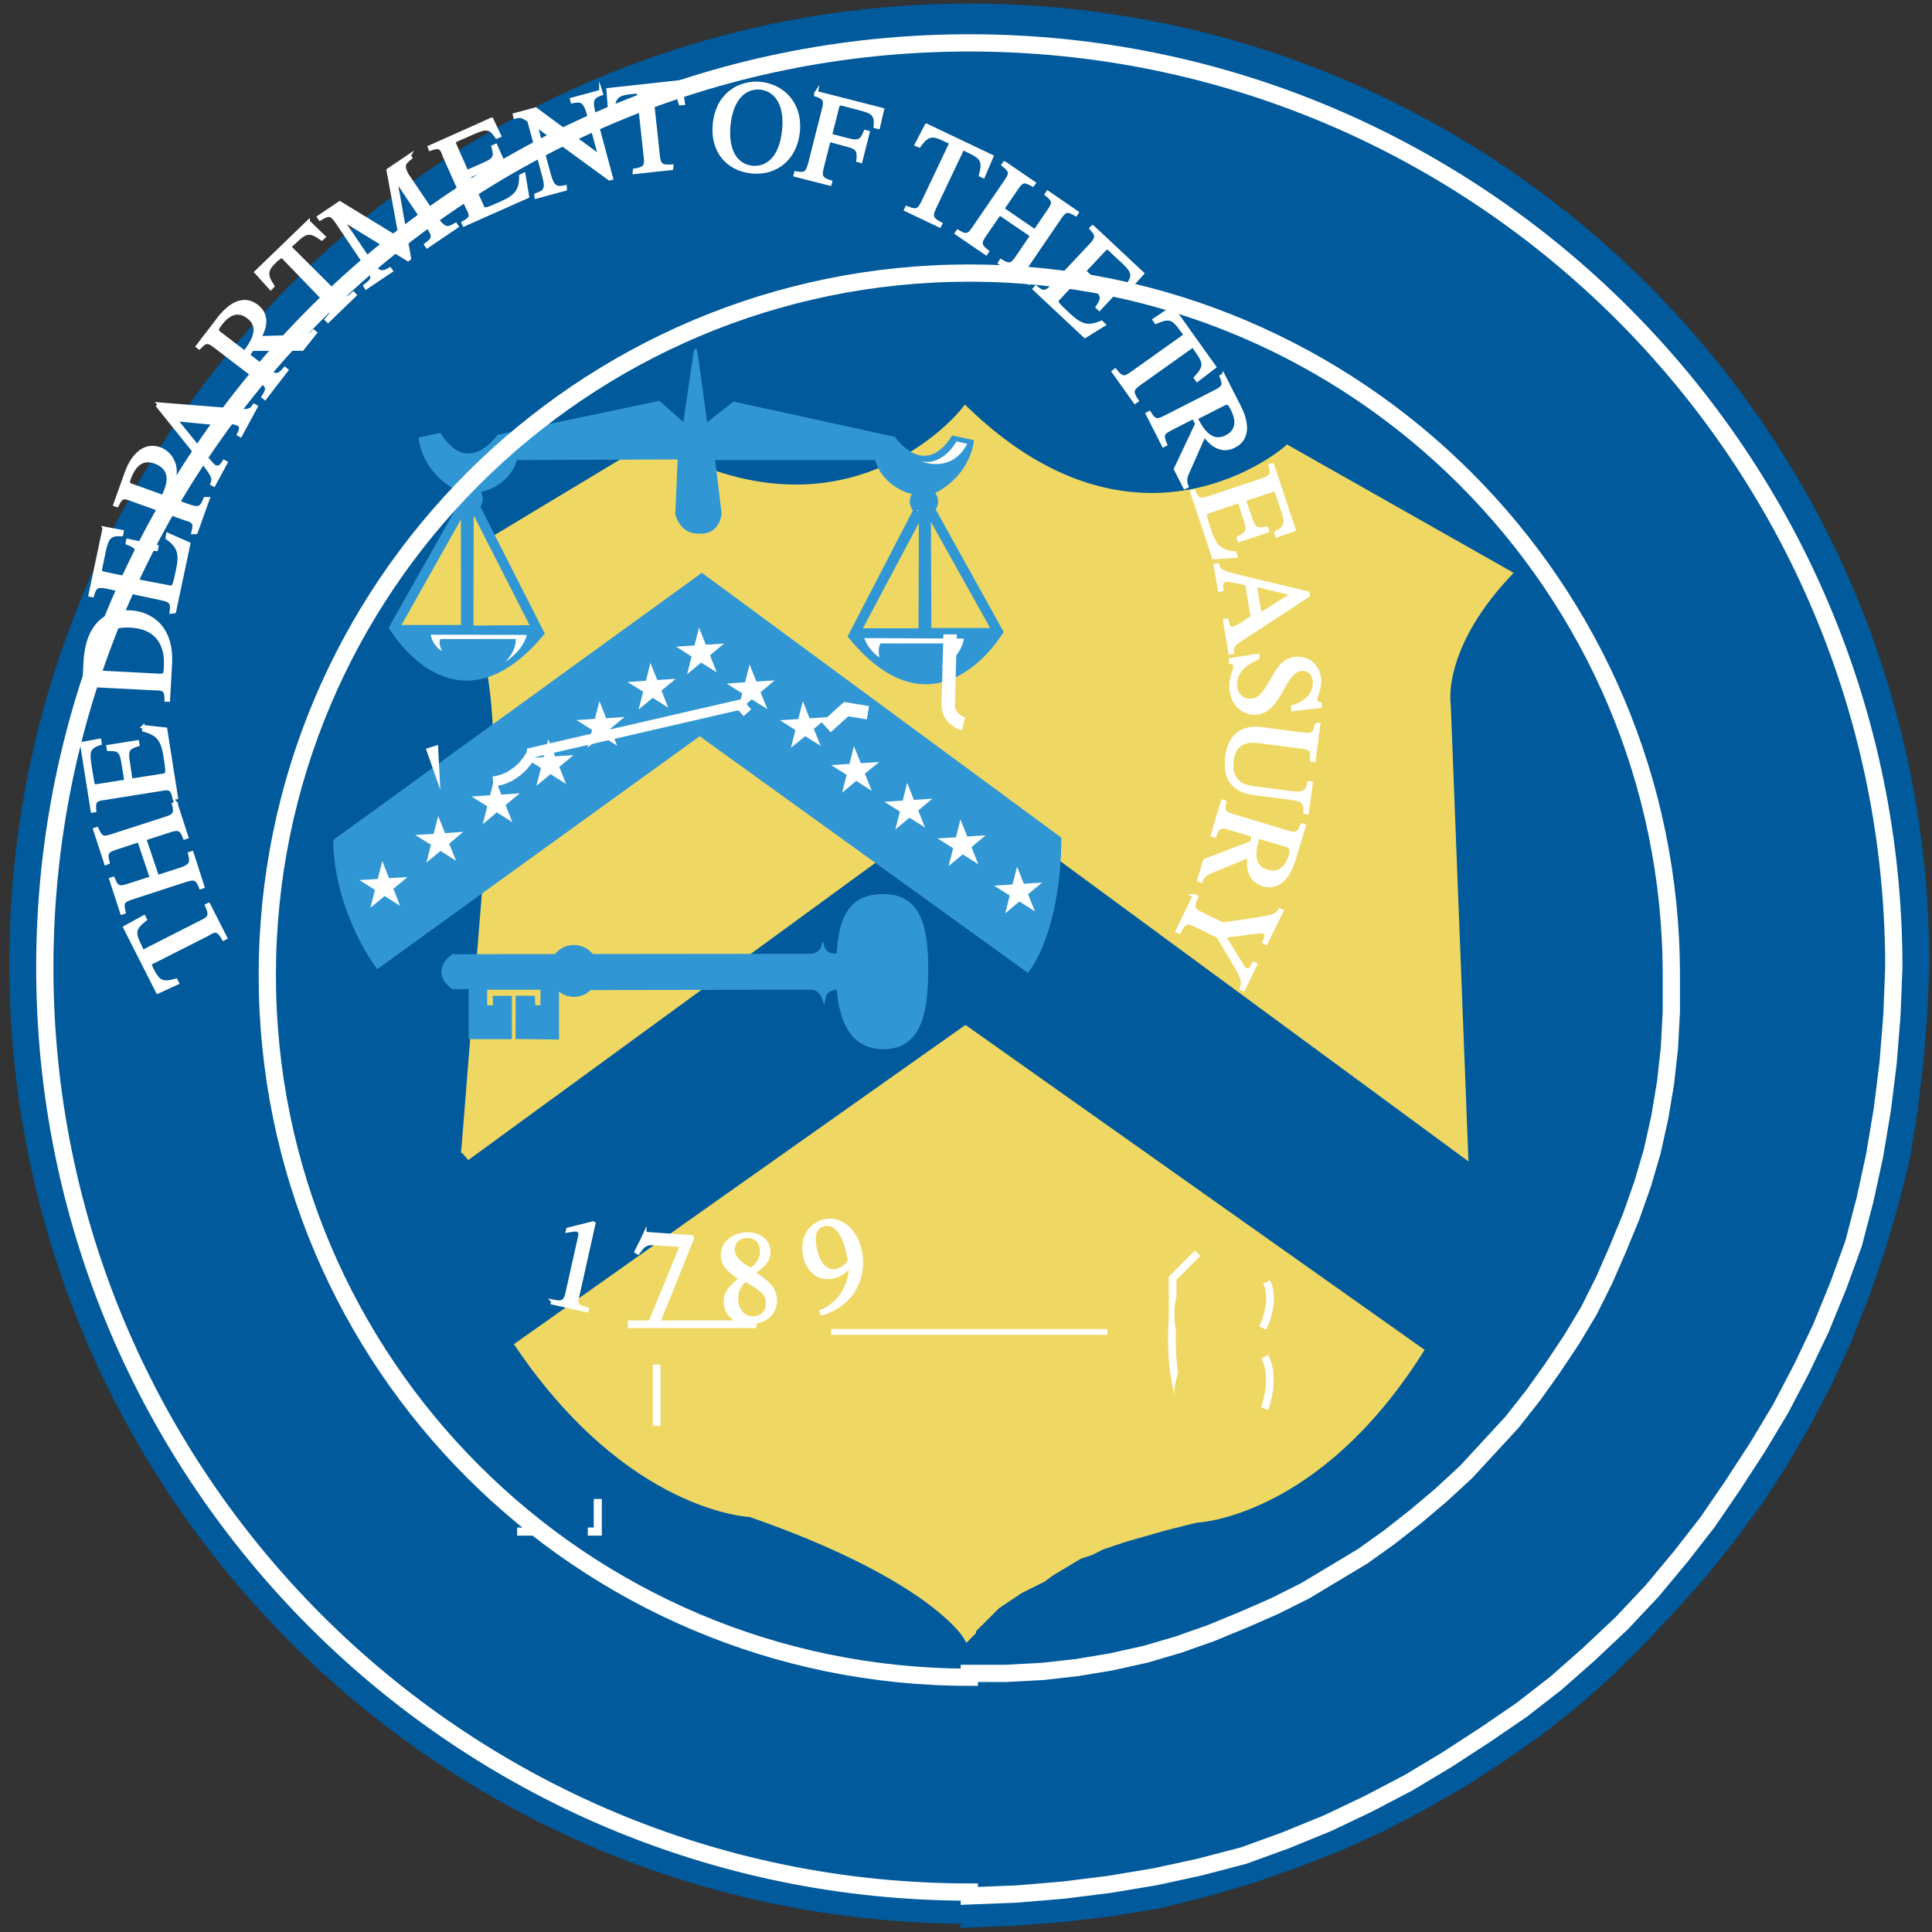 <?xml version="1.0" encoding="UTF-8" standalone="no"?>
<svg xmlns:rdf="http://www.w3.org/1999/02/22-rdf-syntax-ns#" xmlns="http://www.w3.org/2000/svg" height="500.04" width="500" version="1.1" preserveAspectRatio="none" xmlns:cc="http://creativecommons.org/ns#" xmlns:dc="http://purl.org/dc/elements/1.1/" viewBox="0 0 0.694 0.694">
 <rect x="0" y="0" width="0.694" height="0.694" fill="#333333" stroke="none"/>
 <g transform="matrix(.689 0 0 .689 .003 .003)">
  <g stroke-miterlimit="10.433">
   <path d="m0.5 0.998 0.026-0.001 0.025-0.002 0.025-0.003 0.024-0.004 0.024-0.006 0.024-0.007 0.023-0.008 0.023-0.009 0.022-0.01 0.021-0.011 0.021-0.012 0.02-0.013 0.02-0.014 0.019-0.015 0.018-0.016 0.017-0.017 0.016-0.017 0.016-0.018 0.015-0.019 0.014-0.019 0.013-0.02 0.012-0.021 0.011-0.021 0.01-0.022 0.009-0.023 0.008-0.023 0.007-0.024 0.006-0.024 0.004-0.025 0.003-0.025 0.002-0.025 0.001-0.026c0-0.275-0.223-0.498-0.498-0.498s-0.498 0.223-0.498 0.498c0 0.275 0.223 0.498 0.498 0.498z" stroke="#005a9c" stroke-width=".005" fill="#005a9c"/>
   <path d="m0.239 0.597 0.017-0.212c-0.002-0.083-0.029-0.091-0.029-0.091l0.108-0.065c0.103 0.059 0.164-0.018 0.164-0.018 0.091 0.087 0.168 0.02 0.168 0.02l0.113 0.064c-0.036 0.039-0.031 0.068-0.031 0.068l0.009 0.232-0.257-0.189-0.263 0.192z" stroke="#efd763" stroke-width=".006" fill="#efd763"/>
   <path d="m0.502 0.846 0-0 0-0 0-0.001 0.001-0.001 0.001-0.001 0.001-0.001 0.001-0.001 0.001-0.001 0.002-0.002 0.002-0.002 0.002-0.002 0.002-0.002 0.003-0.002 0.003-0.002 0.003-0.002 0.003-0.002 0.004-0.002 0.004-0.002 0.004-0.002 0.004-0.003 0.005-0.003 0.005-0.003 0.005-0.003 0.006-0.002 0.006-0.003 0.006-0.002 0.006-0.002 0.007-0.002 0.007-0.002 0.007-0.002 0.008-0.002 0.008-0.002s0.062-0.002 0.116-0.087l-0.236-0.167-0.232 0.164c0.058 0.085 0.12 0.087 0.12 0.087 0.095 0.033 0.113 0.064 0.113 0.064z" stroke="#efd763" stroke-width=".005" fill="#efd763"/>
   <path d="m358.17 178.62-5.644 38.713-13.348-11.82-83.666 17.598s-15.671 22.577-30.678-0.863l-10.027 2.125s1.13 16.866 19.988 26.627l0.535 0.014c-1.193 1.205-1.93 2.868-1.93 4.699 0 1.583 0.532 3.021 1.422 4.15l-35.553 62.916s33.466 58.301 79.416 3.055l-33.566-66.09 0.035-0.047 0.199-0.266 0.133-0.266 0.199-0.266 0.133-0.266 0.133-0.332 0.133-0.266 0.065-0.332 0.135-0.332 0.064-0.266 0.066-0.332v-0.332l0.066-0.332v-0.398c0-1.722-0.656-3.291-1.719-4.475l1.188 0.027s14.676-2.192 18.527-16.602l85.193-0.332h0.133l-1.262 29.35c2.988 10.292 11.355 9.297 11.355 9.297 10.093 0.996 11.156-9.43 11.156-9.43l-3.519-28.885h84.994c3.719 14.409 18.594 17.73 18.594 17.73l1.623-0.019c-1.205 1.207-1.955 2.883-1.955 4.732 0 1.783 0.677 3.394 1.772 4.592l0.488-0.939 9.029-0.332 0.41 0.738 0.055-0.074 0.199-0.266 0.133-0.266 0.199-0.266 0.133-0.266 0.133-0.332 0.133-0.266 0.066-0.332 0.133-0.332 0.066-0.332 0.066-0.332v-0.332l0.066-0.332v-0.332c0-1.906-0.8-3.626-2.08-4.84l0.486-0.006c18.925-9.628 20.188-26.496 20.188-26.496l-9.961-2.189c-15.272 23.374-30.678 0.598-30.678 0.598l-83.537-18.262-14.607 11.422-5.18-37.717-0.332-0.996zm114.39 83.078c-0-0-0.002 0-0.002 0l-34.041 65.662c45.486 55.712 79.416-2.324 79.416-2.324l-35.447-63.871-0.145 0.191-0.199 0.266-0.199 0.199-0.266 0.199-0.199 0.266-0.266 0.199-0.266 0.133-0.266 0.199-0.266 0.133-0.266 0.199-0.332 0.133-0.266 0.066-0.332 0.133-0.266 0.066-0.332 0.066-0.332 0.066-0.332 0.066h-0.332l-0.33 0.066c-1.867 0-3.548-0.815-4.736-2.115zm-111.01 33.592-191.3 138.65 0.066 2.123 0.066 2.191 0.133 2.191 0.199 2.191 0.266 2.191 0.266 2.258 0.797 4.447 0.93 4.383 1.062 4.449 1.328 4.383 1.395 4.316 1.594 4.25 1.727 4.117 1.793 4.117 1.992 3.916 1.992 3.785 2.125 3.652 2.258 3.519 2.258 3.32 167.93-121.32 170.98 123.25c12.284-17.132 16.732-45.884 16.732-68.926l-186.58-137.46zm94.426 167.27c-17.796 0.066-22.512 12.882-23.309 31.143l-0.199-0.199s-6.44 1.062-7.834-4.184c0 0-1.328 4.582-7.305 4.383l-113 0.121c-2.228-2.871-5.631-4.703-9.447-4.703-3.863 0-7.288 1.841-9.523 4.725l-53.691 0.057c-11.421 9.23 0.066 16.533 0.066 16.533h9.098v26.098h20.85v-20.918h-8.301l0.133 4.914h-4.715v-9.76h29.484l-0.066 9.76h-4.316l-0.199-4.914-8.367-0.066-0.066 20.918 20.982 0.266v-25.766h0.203c2.189 2.173 5.15 3.522 8.43 3.522h0.598l0.598-0.066 0.664-0.066 0.598-0.133 0.598-0.133 0.531-0.199 0.598-0.199 0.531-0.199 0.531-0.266 0.531-0.266 0.531-0.332 0.465-0.332 0.465-0.332 0.465-0.398 0.465-0.398 0.227-0.227 115.64-0.174c4.515 0.199 6.242 5.379 6.242 5.379 1.195-6.109 7.504-5.379 7.504-5.379v0.002l0.133 1.592 0.199 1.594 0.199 1.594 0.199 1.527 0.266 1.527 0.266 1.461 0.332 1.461 0.398 1.395 0.398 1.395 0.398 1.328 0.465 1.33 0.531 1.26 0.531 1.193 0.598 1.131 0.598 1.129 0.664 1.062 0.73 1.065 0.73 0.93 0.797 0.928 0.863 0.863 0.93 0.799 0.93 0.729 0.994 0.664 1.065 0.598 1.062 0.531 1.129 0.531 1.262 0.398 1.26 0.332 1.262 0.266 1.395 0.199 1.395 0.133 1.527 0.066c19.522 0.066 22.576-19.189 22.576-41.102s-3.784-38.182-22.775-38.115v-0.002z" transform="scale(.001)" stroke="#3197d4" stroke-width="1.67" fill="#3197d4"/>
  </g>
  <g stroke="#fff" stroke-miterlimit="10.433" fill="none">
   <path d="m381.03 279.88h0.7v0.42m3.39-0.42h0.58v1.89" transform="matrix(.009 0 0 -.009 -3.164 3.313)" stroke-width=".469"/>
   <line y2=".69" x2=".573" y1=".69" x1=".429" stroke-width=".003"/>
   <path d="m0.62 0.649-0.001 0.001-0.001 0.001-0.001 0.001-0.001 0.001-0.001 0.001-0.001 0.001-0.001 0.001-0.001 0.001-0.001 0.001-0.001 0.001-0.001 0.001-0.001 0.001-0.001 0.001-0 0.001-0 0.001-0 0.001-0 0.001-0 0.001-0 0.001-0 0.001-0 0.001-0 0.001-0 0.001-0 0.001-0 0.001-0 0.001-0 0.001-0 0.001-0 0.001-0 0.001-0 0.002-0 0.001c-0.001 0.016 0 0.029 0.003 0.041 0.004 0.014 0.014 0.021 0.014 0.021m0.032-0.08c0.005 0.01-0.002 0.024-0.002 0.024m0.001 0.015c0.006 0.011 0 0.027 0 0.027m-0.317-0.023v0.032m-0.015-0.053h0.067" stroke-width=".004"/>
   <polyline transform="matrix(.009 0 0 -.009 -3.164 3.313)" points="379.64 323.32 379.71 323.33 379.79 323.35 379.86 323.36 379.93 323.38 380 323.4 380.07 323.41 380.2 323.46 380.33 323.5 380.45 323.56 380.57 323.61 380.68 323.68 380.78 323.74 380.88 323.81 380.98 323.88 381.07 323.95 381.15 324.02 381.23 324.09 381.31 324.17 381.38 324.24 381.44 324.32 381.5 324.39 381.56 324.46 381.61 324.53 381.66 324.59 381.7 324.66 381.74 324.72 381.77 324.77 381.8 324.82 381.83 324.87 381.85 324.91 381.86 324.94 381.88 324.97 381.88 324.98 381.89 324.99 381.89 324.99 381.89 325 381.89 325 381.89 325 393.95 327.78 394.37 327.31" stroke-width=".586"/>
   <polygon transform="matrix(.009 0 0 -.009 -3.164 3.313)" points="375.97 325.11 376.34 324.06 376.28 325.21" stroke-width=".352"/>
   <polyline transform="matrix(.009 0 0 -.009 -3.164 3.313)" points="398.93 326.47 400.09 327.52 401.35 327.31" stroke-width=".782"/>
   <path d="m0.491 0.326-0.001 0.037c-0 0.008 0.008 0.01 0.008 0.01" stroke-width=".007"/>
  </g>
  <path d="m0.642 0.697 0 0 0.001 0 0 0 0 0 0 0 0 0 0 0 0 0.001 0 0 0 0.001 0 0.001 0 0.001 0 0.001 0 0.001 0 0.001 0 0.001 0 0.001 0 0.001 0 0.001 0 0.001 0 0.001 0 0.001 0 0.001 0 0.001 0 0.001 0 0.001 0 0.001 0 0.001 0 0.001 0 0.001 0 0.001v0.001c0.001 0.013-0.006 0.025-0.016 0.026-0.01 0.001-0.018-0.009-0.019-0.022-0.001-0.009 0.003-0.018 0.008-0.022l0.001-0.001c-0.005-0.004-0.009-0.011-0.009-0.02-0.001-0.013 0.007-0.025 0.016-0.026 0.01-0.001 0.018 0.009 0.019 0.023 0 0.009-0.003 0.018-0.008 0.022l-0.001 0.001z" fill="#efd763"/>
  <g stroke-miterlimit="10.433">
   <path d="m240.97 257.44-0.133 66.004 33.6-0.266-33.467-65.738zm-3.387 2.723-35.459 62.949h35.525l-0.066-62.949zm241.71 1.129 0.266 63.414h35.127l-35.393-63.414zm-2.922 0.332-33.6 63.215h33.4l0.199-63.215z" transform="scale(.001)" stroke="#3197d4" stroke-width="3.32" fill="#efd763"/>
   <path d="m0.501 0.984 0.025-0.001 0.024-0.002 0.024-0.003 0.024-0.004 0.023-0.005 0.023-0.006 0.022-0.008 0.022-0.009 0.021-0.01 0.021-0.011 0.02-0.012 0.02-0.013 0.019-0.013 0.018-0.014 0.017-0.015 0.017-0.016 0.016-0.017 0.015-0.018 0.014-0.018 0.013-0.019 0.013-0.02 0.012-0.02 0.011-0.021 0.01-0.021 0.009-0.022 0.008-0.022 0.006-0.023 0.005-0.023 0.004-0.024 0.003-0.024 0.002-0.025 0.001-0.025c0-0.266-0.216-0.482-0.482-0.482-0.266 0-0.482 0.216-0.482 0.482 0 0.266 0.216 0.482 0.482 0.482zm0-0.116 0.019-0 0.019-0.001 0.018-0.002 0.018-0.003 0.018-0.004 0.017-0.005 0.017-0.006 0.017-0.007 0.016-0.007 0.016-0.008 0.015-0.009 0.015-0.009 0.014-0.01 0.014-0.011 0.013-0.011 0.013-0.012 0.012-0.013 0.012-0.013 0.011-0.014 0.01-0.014 0.01-0.015 0.009-0.015 0.008-0.016 0.007-0.016 0.007-0.017 0.006-0.017 0.005-0.017 0.004-0.018 0.003-0.018 0.002-0.018 0.001-0.019 0-0.019c0-0.202-0.164-0.366-0.366-0.366-0.202 0-0.366 0.164-0.366 0.366s0.164 0.366 0.366 0.366z" stroke="#fff" stroke-width=".009" fill="none"/>
   <path d="m350.27 38.248-37.65 4.117 0.863 11.422 1.594-0.199c0.664-7.437 2.323-8.899 9.693-9.695l3.586-0.398 3.652 33.4c0.531 4.913 0.465 6.508-5.578 7.438l-0.133 1.262 19.523-2.125 0.133-1.262c-5.644 0.398-6.574-0.797-7.106-5.312l-3.65-34.131 3.584-0.398c7.304-0.797 9.364 0.2 11.555 7.371l1.594-0.133-1.66-11.355zm38.908 0.797-0.996 0.066-0.996 0.066-1.062 0.199-0.996 0.199-0.994 0.199-0.996 0.332-0.996 0.332-0.93 0.332-0.996 0.465-0.93 0.465-0.863 0.531-0.863 0.598-0.863 0.598-0.863 0.664-0.797 0.73-0.73 0.73-0.729 0.863-0.73 0.863-0.664 0.863-0.598 0.996-0.598 0.996-0.531 1.062-0.465 1.129-0.465 1.195-0.398 1.195-0.332 1.262-0.266 1.326-0.266 1.328-0.199 1.461h-0.002c-1.461 14.276 6.839 23.907 19.521 25.168 12.152 1.262 22.775-6.509 24.236-20.785 1.527-15.339-8.565-24.17-19.521-25.299l-0.996-0.133h-1.062-1.062zm1.631 2.451c0.434 0.002 0.866 0.027 1.293 0.072l0.598 0.066 0.664 0.133 0.598 0.133 0.664 0.199 0.598 0.199 0.598 0.266 0.664 0.266 0.598 0.332 0.531 0.332 0.598 0.398 0.531 0.465 0.598 0.465 0.465 0.531 0.531 0.531 0.465 0.598 0.465 0.664 0.465 0.664 0.398 0.73 0.332 0.797 0.398 0.797 0.332 0.863 0.266 0.928 0.266 0.93 0.199 0.996 0.199 1.062 0.133 1.129 0.066 1.129 0.066 1.195 0.066 1.262-0.066 1.262-0.066 1.395-0.133 1.395c-1.461 14.675-8.899 19.92-16.336 19.189-7.437-0.73-13.611-7.37-12.15-22.111 1.494-14.318 8.591-19.297 15.107-19.262zm-81.975 1.799-15.207 4.117 0.332 1.262c4.515-0.863 6.441-0.863 8.5 6.574l5.844 21.713h-0.133l-33.268-24.502-11.09 2.988 0.332 1.262c2.59-0.73 3.719-0.666 7.238 1.857l7.703 28.621c1.925 7.039 0.797 8.365-4.051 10.025l0.133 1.195 15.205-4.117-0.066-1.26c-4.781 1.129-6.574 0.066-8.367-6.641l-6.838-25.301h0.133l38.115 27.824 1.129-0.266-9.164-34.131-0.133-0.332-0.066-0.332-0.066-0.332-0.066-0.332-0.133-0.332v-0.332l-0.066-0.266-0.066-0.266-0.066-0.332-0.066-0.266v-0.266l-0.066-0.199v-0.266-0.266-0.199l-0.066-0.199v-0.266-0.199-0.199l0.066-0.199v-0.199-0.133l0.066-0.398 0.066-0.266 0.133-0.332 0.066-0.266 0.133-0.266 0.133-0.266 0.199-0.199 0.199-0.266 0.199-0.199 0.199-0.133 0.199-0.199 0.266-0.199 0.266-0.133 0.266-0.133 0.266-0.133 0.332-0.199 0.332-0.133 0.332-0.133 0.332-0.133 0.332-0.133 0.398-0.133-0.398-1.262zm112.35 0.598-0.266 1.262c3.984 1.328 5.445 2.125 4.117 7.238l-7.172 28.221c-1.4 5.311-2.46 6.108-7.37 5.113l-0.332 1.26 18.193 4.648 0.332-1.195c-4.582-1.395-5.644-2.522-4.383-7.436l3.586-14.211 9.43 2.523 0.465 0.133 0.398 0.133 0.465 0.133 0.332 0.133 0.398 0.066 0.332 0.133 0.332 0.133 0.332 0.133 0.266 0.199 0.266 0.133 0.266 0.133 0.266 0.199 0.199 0.133 0.199 0.199 0.199 0.199 0.199 0.199 0.133 0.199 0.133 0.266 0.133 0.199 0.133 0.266 0.066 0.332 0.066 0.266 0.066 0.332 0.066 0.332v0.332l0.066 0.398v0.398 0.398l-0.066 0.465v0.465l-0.066 0.465v0.266l-0.066 0.266 1.527 0.398 3.85-15.141-1.527-0.398c-1.859 4.781-3.385 5.711-8.697 4.383l-9.43-2.457 3.652-14.408c0.531-1.992 1.063-2.125 2.656-1.727l8.896 2.324c7.238 1.793 8.633 3.318 8.102 9.361l1.66 0.398 2.191-9.361-34.596-8.832zm-169.19 13.877-32.54 14.542l0.465 1.129c4.051-1.394 5.711-1.726 7.305 3.453l12.152 27.225c2.656 4.449 1.461 5.644-2.324 7.637l0.531 1.129 33.135-14.742-1.926-11.619-1.662 0.797c0.066 7.37-2.19 10.557-9.893 14.01-9.097 4.05-9.164 3.984-10.293 1.527l-6.773-15.271 9.496-4.051c5.113-2.258 6.441-1.795 9.363 2.787l1.395-0.664-6.309-14.209-1.461 0.664c1.328 4.648 1.327 6.373-4.117 8.83l-9.494 4.184-6.043-13.611c-0.93-2.058-0.199-2.391 1.062-2.988l8.33-3.656c6.84-3.054 8.897-2.789 12.217 2.258l1.527-0.664-4.117-8.699zm226.63 3.121-5.311 10.16 1.527 0.664c4.449-5.976 6.639-6.375 13.279-3.188l3.32 1.594-14.408 30.346c-2.191 4.449-2.989 5.777-8.699 3.387l-0.531 1.129 17.729 8.434 0.598-1.129c-5.046-2.59-5.178-4.117-3.252-8.234l14.74-31.01 3.254 1.594c6.706 3.121 7.903 5.045 5.977 12.35l1.461 0.664 4.514-10.49-34.197-16.27zm-269.59 15.936-11.088 7.504 6.707 36.455-31.873-19.455-11.023 7.436 0.73 1.065c4.25-2.59 5.711-2.924 8.699 1.459l15.205 22.578c4.715 7.038 3.652 7.502-0.531 10.756l0.664 1.064 13.148-8.832-0.73-0.996c-4.183 2.524-6.176 2.125-10.094-3.652l-15.006-22.178 0.133-0.066 34.396 21.049 0.797-0.598-7.238-41.168 0.066-0.133 16.865 25.033c3.121 4.582 2.99 5.91-1.26 9.031l0.729 1.062 15.605-10.559-0.73-1.062c-3.719 2.257-5.312 2.59-8.766-1.395l-16.732-24.701-0.066-0.266-0.133-0.199-0.066-0.199-0.133-0.199-0.066-0.199-0.066-0.199-0.133-0.199-0.066-0.199-0.133-0.332-0.133-0.332-0.066-0.332-0.066-0.332-0.066-0.266-0.066-0.332v-0.266-0.266-0.266-0.199l0.066-0.266 0.066-0.266 0.066-0.199 0.133-0.199 0.066-0.266 0.133-0.199 0.199-0.199 0.133-0.199 0.199-0.199 0.199-0.266 0.199-0.199 0.199-0.199 0.266-0.199 0.199-0.266 0.266-0.199 0.332-0.199 0.266-0.266 0.33-0.266-0.73-1.065zm310.3 3.719-0.73 1.065c3.917 3.121 4.316 4.182 1.527 8.299l-16.467 24.039-0.199 0.398-0.266 0.332-0.266 0.332-0.266 0.332-0.199 0.332-0.199 0.266-0.266 0.266-0.199 0.266-0.199 0.264-0.199 0.199-0.266 0.199-0.199 0.133-0.199 0.135-0.199 0.131-0.266 0.133-0.199 0.066-0.266 0.066-0.199 0.066h-0.266l-0.266 0.066-0.266-0.066h-0.266l-0.266-0.066-0.332-0.066-0.266-0.133-0.199-0.066-0.133-0.066-0.199-0.064-0.199-0.068-0.133-0.131-0.199-0.068-0.199-0.066-0.199-0.133-0.199-0.064-0.199-0.135-0.199-0.131-0.199-0.133-0.199-0.133-0.266-0.133-0.73 1.062 15.473 10.557 0.73-1.062c-4.183-3.254-3.984-4.646-1.527-8.365l7.834-11.355 16.801 11.422-7.371 10.889c-2.855 4.117-3.918 5.179-8.699 2.191l-0.729 1.129 15.404 10.492 0.73-1.062c-4.183-3.188-3.985-4.649-1.461-8.301l16.799-24.635c2.722-3.918 3.852-4.25 8.301-1.66l0.73-1.064-15.406-10.557-0.729 1.062c3.851 3.121 4.25 4.25 1.461 8.301l-7.371 10.822-16.801-11.553 7.371-10.758c2.722-3.918 3.852-4.184 8.301-1.66l0.73-0.996-15.473-10.559zm-362.96 30.613-27.291 26.361 7.703 8.5 1.129-1.195c-4.051-6.242-3.586-8.434 1.727-13.547l2.922-2.191 23.307 24.105c3.187 3.32 4.117 4.514-0.133 8.963l0.93 0.93 14.076-13.611-0.863-0.93c-4.183 3.785-5.709 3.386-8.83 0.133l-24.438-24.369 3.123-2.857c5.379-5.179 7.569-5.576 13.678-1.26l1.195-1.062-8.234-7.969zm408.91 2.656-0.863 0.93c2.855 3.121 3.718 4.514 0.066 8.432l-20.385 21.715c-3.52 3.785-5.047 3.187-8.367 0.465l-0.863 0.93 26.428 24.768 9.959-6.176-1.326-1.262c-6.839 2.922-10.625 2.058-16.801-3.719-7.304-6.839-7.239-6.84-5.312-8.898l11.355-12.15 7.504 7.17c3.984 3.918 4.048 5.247 0.994 9.762l1.129 1.062 10.691-11.42-1.195-1.062c-3.785 2.988-5.379 3.719-9.762-0.332l-7.502-7.106 10.225-10.891c1.528-1.66 2.125-1.129 3.121-0.133l6.641 6.176c5.445 5.113 5.976 7.106 2.59 12.152l1.262 1.129 6.441-7.172-26.029-24.369zm-441.77 39.029c-5.849-0.218-10.941 5.111-13.68 8.646l-11.289 14.742 0.996 0.73c3.254-3.387 4.317-3.852 8.566-0.465l23.107 17.662c3.718 2.789 4.648 3.852 1.594 8.367l0.996 0.797 11.355-14.742-0.996-0.797c-3.519 4.117-4.914 3.851-8.5 1.129l-10.492-8.1 1.926-3.055 26.164-0.066 6.838-8.566-0.994-0.797c-1.793 2.125-3.785 2.656-6.109 2.723l-21.914 0.598c1.594-3.121 5.644-11.022-1.527-16.467-2.058-1.577-4.091-2.267-6.041-2.34zm483.34 3.201-9.496 6.309 0.93 1.328c6.839-3.054 8.896-2.324 13.213 3.719l2.125 2.922-27.424 19.521c-3.984 2.856-5.379 3.585-9.164-1.262l-0.996 0.797 11.355 15.938 1.062-0.73c-3.12-4.714-2.59-6.11 1.129-8.766l28.021-19.92 2.059 2.988c4.316 5.976 4.383 8.233-0.797 13.678l0.93 1.328 9.098-6.973-22.045-30.877zm-486.88 2.803c1.542 0.09 3.218 0.684 4.994 2.045l0.332 0.266 0.332 0.266 0.332 0.266 0.266 0.266 0.266 0.332 0.266 0.266 0.266 0.332 0.199 0.266 0.199 0.266 0.199 0.332 0.133 0.332 0.199 0.266 0.133 0.332 0.066 0.266 0.133 0.332 0.066 0.332 0.133 0.266 0.066 0.332 0.066 0.598 0.066 0.664-0.066 0.598v0.664l-0.133 0.598-0.133 0.664-0.133 0.598-0.199 0.598-0.266 0.664-0.266 0.598-0.266 0.598-0.266 0.598-0.332 0.531-0.332 0.598-0.332 0.598-0.332 0.531-0.398 0.531-0.332 0.531-0.332 0.465-0.398 0.531-0.332 0.465-0.332 0.465-0.332 0.396-13.08-10.025c-1.594-1.195-1.594-1.993 0.598-4.781 1.245-1.643 4.656-5.902 9.281-5.631zm513.44 32.324-1.129 0.598c1.727 4.449 1.594 5.578-2.789 7.836l-25.963 13.215c-4.449 2.258-5.844 2.656-8.633-2.059l-1.129 0.598 8.434 16.6 1.129-0.598c-2.191-4.914-1.328-6.043 2.656-8.102l11.818-6.041 1.793 3.318-11.156 23.641 4.914 9.627 1.129-0.598c-1.129-2.523-0.797-4.448 0.133-6.639l8.898-20.055c2.125 2.789 7.569 9.828 15.604 5.777 9.23-4.715 5.445-15.272 2.723-20.584l-8.432-16.535zm1.668 14.609c1.009-0.125 1.719 0.647 2.914 2.988 1.261 2.457 5.046 10.424-2.856 14.475l-0.398 0.199-0.398 0.199-0.398 0.133-0.398 0.133-0.332 0.133-0.398 0.066-0.398 0.133-0.332 0.066-0.332 0.066h-0.398-0.332l-0.332 0.066-0.332-0.066h-0.332-0.332l-0.332-0.066-0.266-0.066-0.332-0.066-0.598-0.199-0.598-0.266-0.531-0.266-0.531-0.332-0.531-0.332-0.531-0.398-0.465-0.398-0.531-0.465-0.398-0.465-0.465-0.465-0.398-0.531-0.465-0.531-0.398-0.531-0.332-0.531-0.398-0.598-0.332-0.531-0.332-0.531-0.332-0.598-0.266-0.531-0.332-0.531-0.266-0.465-0.266-0.529-0.266-0.465v-0.002l14.742-7.502c0.432-0.216 0.801-0.357 1.137-0.398zm-556.59 0.465-0.598 1.129 22.445 27.955c2.258 2.856 5.445 7.039 6.043 8.832 0.531 1.727 0.133 2.789-0.266 3.719l1.062 0.598 6.307-11.688-1.062-0.598c-0.73 1.261-2.189 3.984-4.713 2.656-0.664-0.332-1.395-0.93-1.926-1.66l-5.512-6.441 8.367-15.537 6.971 0.664c0.996 0.066 3.121 0.398 4.117 0.863 2.125 1.195 1.395 3.186 0.266 5.377l1.062 0.598 8.168-15.139-1.129-0.598c-1.593 2.523-2.657 2.988-8.035 2.59l-41.568-3.32zm8.834 8.166 19.986 1.926-7.369 13.68-12.617-15.605zm-12.816 14.488c-5.928 0.361-10.48 6.069-13.016 13.137l-5.975 16.732 1.193 0.398c2.058-4.449 3.121-4.848 7.902-2.922l27.424 9.828c4.25 1.262 5.644 1.793 4.184 7.238l1.66-0.066 6.309-17.664h-1.66c-1.859 4.847-3.188 5.578-8.035 3.918l-11.555-4.117c0.93-1.461 1.395-2.656 1.926-4.184 2.39-6.64 2.722-11.088 1.129-14.74-0.664-1.394-2.256-5.113-7.17-6.906-1.506-0.535-2.949-0.736-4.316-0.652zm-1.906 6.938c1.148-0.026 2.421 0.179 3.832 0.688 9.629 3.453 6.641 11.885 5.777 14.209l-0.199 0.531-0.133 0.465-0.199 0.465-0.199 0.465-0.199 0.465-0.199 0.465-0.199 0.465-0.199 0.465-16.469-5.908c-2.125-0.731-1.859-1.463-1.195-3.389 0.84-2.353 3.384-9.243 9.582-9.385zm586.45 2.082-1.195 0.398c1.063 4.117 1.195 5.775-3.918 7.436l-28.287 9.43c-4.914 1.66-5.977 0.399-7.57-3.586l-1.195 0.398 11.488 34.396 11.686-0.73-0.598-1.793c-7.371-0.664-10.293-3.186-13.016-11.154-3.121-9.495-3.055-9.496-0.465-10.359l15.805-5.312 3.121 9.895c1.727 5.312 1.195 6.575-3.652 9.031l0.465 1.461 14.809-4.981-0.531-1.461c-4.715 0.863-6.441 0.73-8.367-4.981l-3.254-9.828 14.145-4.715c2.192-0.73 2.391 0.066 2.856 1.395l2.856 8.633c2.39 7.039 1.925 9.031-3.453 11.887l0.531 1.594 9.029-3.188-11.287-33.865zm-609.11 33.068-7.371 34.928 1.262 0.266c1.195-4.117 1.926-5.578 7.172-4.516l29.15 6.176c5.047 1.062 5.312 2.657 4.715 6.906l1.727-0.199 7.502-35.459v-0.002l-11.023-4.848-0.332 1.859c5.976 4.316 7.305 7.969 5.578 16.203-2.058 9.761-2.125 9.76-4.848 9.229l-16.268-3.121 2.258-10.424c1.195-5.445 2.325-6.242 7.703-5.91l0.332-1.527-15.273-3.188-0.266 1.461c4.515 1.727 5.976 2.723 4.715 8.566l-2.125 10.158-14.607-3.053c-2.258-0.465-2.059-1.328-1.793-2.656l1.842-8.92c1.594-7.304 2.989-8.766 9.031-8.566l0.332-1.592-9.428-1.793zm580.55 19.057-1.262 0.199 2.191 13.08 1.26-0.199c-0.199-1.395-0.73-4.447 2.059-4.979 0.731-0.066 1.66-0.066 2.59 0.133l8.301 1.727 2.856 17.396-5.91 3.785c-0.863 0.531-2.92 1.793-3.916 1.926-2.523 0.465-2.922-1.727-3.32-4.184l-1.262 0.199 2.789 16.865 1.26-0.199c-0.266-2.921 0.332-3.982 4.781-6.904l34.861-22.777-0.199-1.326-34.795-8.367c-3.187-0.797-8.366-1.992-10.225-3.254-1.461-0.996-1.793-2.125-2.059-3.121zm19.59 10.623 19.455 4.648-16.932 10.691-2.523-15.34zm-587.72 13.971c-14.104-0.109-21.484 9.976-22.32 25.607l-0.996 18.127 1.328 0.066c0.664-5.113 1.328-5.844 6.375-5.246l29.814 1.527h0.398 0.465l0.332 0.066h0.398 0.332l0.332 0.066h0.266l0.332 0.066 0.266 0.066 0.266 0.066 0.199 0.066 0.266 0.133 0.199 0.066 0.199 0.133 0.133 0.133 0.199 0.199 0.133 0.133 0.133 0.199 0.133 0.199 0.133 0.199 0.066 0.266 0.066 0.199 0.133 0.332 0.066 0.266 0.066 0.332v0.332l0.066 0.332v0.398l0.066 0.332v0.266 0.199 0.199 0.199 0.266 0.199l1.262 0.066 1.062-18.99c1.062-20.585-11.821-26.561-20.785-27.025-0.469-0.025-0.93-0.039-1.385-0.043zm-0.988 7.303c0.7-0.013 1.402 0.001 2.107 0.043 19.522 0.996 18.66 17.531 18.395 21.848v0.264 0.266l-0.066 0.266v0.266 0.266l-0.066 0.199v0.266l-0.066 0.199-0.066 0.133v0.199l-0.066 0.199-0.066 0.133-0.066 0.133-0.066 0.133-0.066 0.133-0.066 0.133-0.066 0.066-0.133 0.133-0.066 0.066-0.133 0.066-0.066 0.066-0.133 0.066-0.133 0.066-0.133 0.066h-0.133l-0.199 0.066h-0.133-0.199-0.133-0.199-0.199-0.199v0.002l-34.131-1.793c-1.328-0.066-2.59-0.133-2.457-3.254 0.465-8.499 2.457-12.153 5.512-15.207 3.893-3.893 8.599-5.396 13.496-5.488zm590.03 15.314-14.211 2.258v1.461c1.063 0 2.258 0.664 2.258 2.059 0.066 2.058-2.125 5.38-2.059 10.492 0.133 9.562 6.708 14.012 12.418 13.945 13.745-0.266 14.674-22.711 24.768-22.91 4.184-0.066 6.309 3.32 6.375 6.707 0.133 7.039-5.842 11.422-11.354 12.684l0.066 1.66 14.275-1.727v-1.395c-0.797-0.133-2.324-0.399-2.391-2.324 0-1.66 2.258-5.313 2.125-9.363-0.066-6.043-3.985-12.086-11.621-11.953-6.641 0.133-9.494 4.45-12.947 10.691-5.645 9.96-7.902 11.09-11.688 11.156-3.652 0.066-7.504-2.524-7.637-7.902-0.133-9.097 8.5-12.617 11.621-14.012v-1.527zm30.545 35.857c-0.996 4.98-1.859 5.844-6.773 5.246l-20.783-2.723c-4.051-0.531-16.998-2.19-19.123 14.344-2.258 17.264 10.225 18.857 15.537 19.521l17.465 2.258 0.266 0.066 0.332 0.066h0.33l0.266 0.066 0.332 0.066h0.266l0.266 0.066 0.266 0.066 0.266 0.066h0.266l0.465 0.133 0.398 0.133 0.465 0.133 0.332 0.066 0.398 0.133 0.332 0.199 0.266 0.133 0.332 0.133 0.199 0.199 0.266 0.199 0.199 0.199 0.199 0.199 0.199 0.199 0.133 0.266 0.133 0.266 0.133 0.266 0.066 0.266 0.066 0.266 0.066 0.332 0.066 0.332 0.066 0.332 0.066 0.398v0.398 0.398 0.398 0.465 0.465l1.262 0.199 1.992-15.471-1.262-0.133c-0.863 4.582-2.19 6.041-9.361 5.111l-17.996-2.324c-5.378-0.664-7.502-1.658-8.83-2.721-2.922-2.324-4.516-6.375-3.852-11.555 1.52-11.61 10.74-10.42 15.06-9.89l21.316 2.789c4.714 0.598 5.443 1.528 5.178 6.84l1.262 0.133 2.457-18.859-1.262-0.133zm-611.63 1.33 0.266 1.859c7.171 1.859 9.696 4.848 11.023 13.148 1.594 9.894 1.46 9.959-1.262 10.357l-16.402 2.59-1.527-10.225c-0.797-5.512 0-6.641 5.18-8.301l-0.266-1.527-15.404 2.457 0.266 1.527c4.847 0 6.506 0.397 7.436 6.307l1.66 10.227-14.74 2.324c-2.258 0.332-2.391-0.399-2.59-1.859l-1.461-8.896c-1.129-7.371-0.398-9.297 5.379-11.223l-0.266-1.66-9.43 1.727 5.578 35.193 1.262-0.199c-0.332-4.25-0.199-5.91 5.113-6.375l29.482-4.715c5.046-1.129 5.844 0.332 6.773 4.516l1.26-0.199-5.643-35.791h-0.002l-11.686-1.262zm562.69 38.846-5.312 17.795 1.195 0.398c1.793-5.046 3.188-5.379 7.57-4.051l12.615 3.785-0.93 3.652-24.436 9.361-3.121 10.359 1.262 0.398c0.93-2.59 2.524-3.785 4.715-4.715l20.252-8.365c-0.332 3.453-1.328 12.283 7.305 14.939 9.894 2.922 14.476-7.305 16.137-13.016l5.377-17.729-1.193-0.398c-1.859 4.383-2.723 5.18-7.504 3.719l-27.822-8.367c-4.848-1.461-6.109-2.057-4.914-7.369l-1.195-0.398zm-545.7 1-1.193 0.46c1.328 5.047 0.265 6.041-3.918 7.436l-28.42 9.164c-4.515 1.527-5.578 0.996-7.57-3.719l-1.195 0.398 5.777 17.797 1.195-0.465c-1.129-4.847-0.797-5.91 3.719-7.438l12.35-4.051 6.508 19.389-12.352 3.984c-4.582 1.461-5.643 0.996-7.568-3.719l-1.262 0.398 5.775 17.73 1.195-0.398c-1.129-4.847-0.797-5.91 3.918-7.438l27.689-9.031 0.465-0.133 0.398-0.133 0.398-0.066 0.398-0.133 0.398-0.133 0.332-0.066 0.332-0.066 0.332-0.066 0.332-0.066h0.266l0.266-0.066h0.266 0.266l0.266 0.066 0.266 0.066 0.199 0.066 0.266 0.066 0.199 0.133 0.199 0.133 0.199 0.133 0.199 0.199 0.199 0.199 0.199 0.199 0.199 0.266 0.199 0.266 0.066 0.133 0.133 0.133 0.066 0.199 0.066 0.133 0.133 0.199 0.066 0.199 0.066 0.199 0.133 0.199 0.066 0.199 0.133 0.199 0.066 0.199 0.066 0.266 0.133 0.199 0.066 0.266 1.195-0.398-5.711-17.795-1.262 0.398c1.328 5.113 0.334 6.176-3.584 7.836l-13.148 4.25-6.641-19.656 12.484-4.051c4.781-1.527 6.307-1.793 8.299 3.519l1.195-0.398-5.777-17.795zm564.15 17.662 15.869 4.715s2.127 1.329 1.131 4.715c-0.797 2.656-3.52 11.021-12.086 8.432l-0.465-0.133-0.398-0.133-0.398-0.133-0.332-0.199-0.398-0.133-0.332-0.199-0.332-0.199-0.266-0.199-0.332-0.199-0.266-0.199-0.266-0.199-0.266-0.266-0.199-0.199-0.199-0.266-0.266-0.266-0.199-0.266-0.133-0.266-0.199-0.266-0.332-0.531-0.199-0.598-0.266-0.598-0.133-0.598-0.133-0.598-0.133-0.664-0.066-0.596v-0.664-0.664-0.664l0.066-0.664 0.066-0.664 0.066-0.664 0.133-0.664 0.066-0.598 0.133-0.664 0.133-0.598 0.199-0.664 0.133-0.598 0.133-0.598 0.199-0.531 0.133-0.531 0.133-0.531zm-33.135 30.678-9.031 18.459 1.195 0.531c2.656-5.378 4.117-5.644 8.434-3.519l11.754 5.711 9.229 15.605 0.199 0.332 0.199 0.332 0.199 0.332 0.199 0.332 0.133 0.266 0.199 0.332 0.133 0.266 0.199 0.332 0.133 0.266 0.133 0.266 0.266 0.531 0.199 0.531 0.199 0.465 0.199 0.465 0.199 0.398 0.133 0.465 0.133 0.398 0.133 0.332 0.066 0.398 0.066 0.33 0.066 0.332v0.332l0.066 0.266v0.332 0.266 0.266 0.266l-0.066 0.266v0.199l-0.066 0.266-0.066 0.199-0.133 0.465-0.133 0.398-0.133 0.465 1.129 0.531 6.441-13.213-1.129-0.531c-0.93 1.86-2.192 4.117-4.051 3.188-0.863-0.399-1.328-1.198-1.793-1.928l-9.43-15.338 17.73-2.391c1.063-0.133 2.457-0.066 3.121 0.266 1.727 0.797 1.062 2.391-0.199 5.18l1.129 0.531 8.301-16.865-1.195-0.531c-1.527 2.589-2.192 3.385-14.211 5.111l-15.471 2.258-10.492-5.111c-4.648-2.258-5.91-3.122-3.121-9.098l-1.195-0.531zm-513.89 4.449-1.129 0.598c2.39 5.113 1.594 6.44-2.723 8.498l-30.611 15.539-1.395-3.254c-3.32-6.574-3.121-8.832 2.856-13.48l-0.73-1.395-10.027 5.512 17.131 33.799 10.359-4.779-0.73-1.461c-7.171 1.992-9.162 0.929-12.482-5.644l-1.328-2.922 29.947-15.141c4.117-2.589 5.579-3.121 8.633 2.258l1.129-0.598-8.898-17.529zm323.99 164.71c-0.992-0.001-1.994 0.117-2.998 0.357-8.566 1.926-12.152 10.227-10.094 18.926 1.195 5.379 6.043 12.283 14.809 10.225 3.253-0.731 6.439-2.723 8.764-5.844l0.133 0.133v0.199 0.266 0.332 0.465l-0.066 0.465-0.066 0.531v0.598l-0.133 0.664-0.066 0.73-0.133 0.73-0.199 0.797-0.199 0.797-0.199 0.863-0.266 0.863-0.332 0.93-0.332 0.863-0.398 0.93-0.398 0.996-0.465 0.93-0.598 0.93-0.531 0.928-0.664 0.93-0.729 0.93-0.797 0.93-0.799 0.863-0.928 0.863-0.996 0.797-0.531 0.398-0.531 0.398-0.531 0.398-0.598 0.398-0.598 0.332-0.598 0.398-0.664 0.332-0.664 0.332-0.664 0.266-0.73 0.332 0.531 1.264c16.401-4.914 23.041-19.522 19.854-33.4-2.266-9.587-8.651-15.362-15.594-15.365zm-123.58 1.353-13.146 3.32-0.266 0.93c4.05-0.664 4.049-0.664 4.846-0.465 2.191 0.464 1.793 2.189 1.527 3.584l-6.641 29.682-0.066 0.266-0.066 0.199-0.066 0.199-0.066 0.199v0.199l-0.066 0.199-0.066 0.133-0.066 0.199-0.066 0.199-0.066 0.133-0.066 0.133-0.133 0.133-0.066 0.199-0.066 0.133-0.066 0.066-0.066 0.133-0.133 0.133-0.066 0.133-0.133 0.199-0.199 0.133-0.199 0.199-0.199 0.133-0.199 0.133-0.266 0.066-0.199 0.133-0.266 0.066-0.199 0.066h-0.266-0.266l-0.266 0.066h-0.266-0.266l-0.332-0.066h-0.266l-0.332-0.066h-0.332l-0.266-0.066-0.332-0.066-0.398-0.066-0.332-0.066-0.332-0.066 0.002 0.002-0.199 0.994 18.061 4.051 0.199-0.994c-4.914-1.063-6.043-2.125-5.312-5.246l8.766-39.311-0.465-0.266zm121.45 0.797h0.398 0.332 0.398 0.332l0.332 0.066 0.398 0.066 0.332 0.133 0.266 0.066 0.332 0.133 0.332 0.133 0.266 0.133 0.332 0.199 0.266 0.133 0.266 0.199 0.332 0.199 0.465 0.465 0.531 0.465 0.465 0.531 0.465 0.531 0.398 0.598 0.398 0.598 0.398 0.664 0.332 0.598 0.332 0.664 0.332 0.664 0.266 0.729 0.266 0.664 0.266 0.664 0.199 0.664 0.266 0.664 0.199 0.598 0.133 0.598 0.199 0.598 0.133 0.531 0.133 0.531 0.066 0.465 0.133 0.465 0.066 0.398 0.598 2.523c0.332 1.195 0.266 1.992-0.398 2.856-1.129 1.461-3.586 3.254-5.777 3.785-6.906 1.594-10.16-5.711-11.289-10.691-1.261-5.379-1.195-11.819 4.316-13.08l0.398-0.066 0.398-0.066 0.398-0.066zm-94.426 4.713-1.326 2.856-3.32 6.707 1.062 0.598c2.457-3.32 3.785-5.18 8.168-4.848l14.541 0.996-16.068 39.045 4.383 0.266 17.264-42.83 0.066-1.062-24.77-1.727zm53.51 0.209c-0.449 0.001-0.91 0.019-1.383 0.057-5.777 0.465-12.217 4.582-11.686 11.355v0.531l0.066 0.465 0.066 0.465 0.133 0.465 0.066 0.398 0.133 0.398 0.133 0.398 0.199 0.398 0.133 0.398 0.199 0.398 0.199 0.332 0.199 0.332 0.199 0.398 0.266 0.332 0.266 0.332 0.266 0.332 0.332 0.332 0.266 0.332 0.332 0.332 0.33 0.332 0.398 0.266 0.332 0.332 0.398 0.398 0.465 0.332 0.398 0.332 0.465 0.332 0.465 0.398 0.465 0.332 0.531 0.398 0.465 0.398 0.531 0.398 0.598 0.398c-5.644 4.98-8.232 7.303-7.768 13.146 0.398 5.246 5.245 10.359 13.611 9.695 11.089-0.863 12.75-8.5 12.484-12.02-0.398-4.515-2.126-8.232-11.621-14.01 3.519-2.191 8.633-5.446 8.168-11.621-0.374-4.731-4.367-8.645-11.102-8.623zm0.09 1.353c4.56 0.058 6.911 3.252 7.16 6.738v0.531 0.531 0.531 0.465l-0.066 0.465-0.066 0.465-0.066 0.465-0.133 0.398-0.133 0.398-0.133 0.398-0.133 0.398-0.199 0.398-0.133 0.332-0.199 0.332-0.199 0.332-0.199 0.332-0.266 0.266-0.199 0.332-0.199 0.266-0.266 0.266-0.266 0.266-0.199 0.266-0.266 0.266-0.266 0.199-0.465 0.465-0.531 0.398-0.465 0.398-0.465 0.332c-2.523-1.328-8.766-4.649-9.23-9.895-0.265-3.187 1.66-6.906 6.641-7.305 0.324-0.025 0.637-0.035 0.941-0.031zm-1.207 22.676c8.101 4.914 11.09 6.705 11.488 11.619 0.332 4.715-2.59 7.77-6.84 8.102h-0.465-0.531-0.465l-0.465-0.066-0.465-0.066-0.398-0.066-0.465-0.133-0.398-0.133-0.398-0.199-0.398-0.133-0.398-0.199-0.332-0.266-0.332-0.199-0.332-0.266-0.332-0.332-0.332-0.266-0.266-0.332-0.266-0.332-0.266-0.332-0.266-0.332-0.199-0.398-0.199-0.398-0.199-0.398-0.199-0.398-0.133-0.398-0.199-0.465-0.133-0.398-0.066-0.465-0.133-0.465-0.066-0.465-0.066-0.465-0.066-0.465c-0.464-6.109 2.524-8.963 4.582-10.889z" transform="scale(.001)" stroke="#fff" stroke-width="1.66" fill="#fff"/>
  </g>
  <path d="m494.3 225.77v0.066h-0.066v0.066l-0.066 0.133-0.066 0.066-0.066 0.133-0.066 0.133-0.066 0.133-0.066 0.133-0.266 0.332-0.266 0.398-0.266 0.398-0.332 0.465-0.398 0.531-0.398 0.465-0.398 0.531-0.531 0.531-0.465 0.598-0.598 0.531-0.531 0.531-0.664 0.598-0.664 0.531-0.664 0.465-0.73 0.465-0.73 0.465-0.797 0.465-0.797 0.332-0.863 0.398-0.863 0.266-0.465 0.133-0.465 0.066-0.465 0.133-0.465 0.066-0.465 0.066h-0.465l-0.531 0.066h-0.465-0.531l-0.531-0.066-0.531-0.066-0.531-0.066-0.531-0.066-0.531-0.133s15.872 6.972 24.238-9.031l-5.578-1.262zm-134.2 97.08-2.391 9.295-9.562 0.598 8.102 5.18-2.391 9.23 7.369-6.109 8.102 5.113-3.519-8.898 7.371-6.109-9.562 0.598-3.518-8.896zm-139.85 3.652v0.066 0.066l0.066 0.066v0.133 0.199l0.066 0.133v0.199l0.066 0.266 0.066 0.199 0.066 0.266 0.133 0.266 0.066 0.332 0.133 0.266 0.133 0.332 0.133 0.332 0.133 0.332 0.199 0.332 0.199 0.332 0.199 0.398 0.199 0.332 0.266 0.332 0.266 0.398 0.332 0.332 0.332 0.332 0.332 0.398 0.332 0.332 0.398 0.332 0.465 0.332 0.465 0.332 0.199 0.133 0.266 0.133 0.266 0.133 0.199 0.199s-2.524-4.25-0.863-6.309h39.111s0.929 5.313-5.379 11.953c0 0 9.364-5.911 11.156-14.078l-50.01-0.12zm225.97 1.793v0.066h0.066v0.133l0.066 0.066 0.066 0.199 0.066 0.133 0.066 0.199 0.066 0.266 0.133 0.199 0.133 0.332 0.133 0.266 0.199 0.332 0.133 0.332 0.199 0.332 0.199 0.332 0.266 0.398 0.199 0.398 0.266 0.398 0.266 0.398 0.332 0.398 0.266 0.398 0.332 0.398 0.398 0.465 0.332 0.398 0.398 0.398 0.398 0.465 0.465 0.398 0.398 0.398 0.465 0.398 0.531 0.398 0.531 0.398 0.531 0.398s-1.063-4.715 0.598-7.305h39.045s-0.598 3.983-7.172 12.416c0 0 9.762-4.514 11.621-14.939l-51.994-0.266zm-111.49 12.947-2.324 9.297-9.561 0.664 8.1 5.047-2.391 9.295 7.371-6.107 8.102 5.111-3.519-8.896 7.371-6.109-9.562 0.598-3.586-8.898zm51.729 0.797-2.391 9.297-9.562 0.664 8.102 5.113-2.324 9.295 7.305-6.174 8.166 5.111-3.584-8.83 7.369-6.176-9.561 0.598-3.519-8.898zm-78.289 19.125-2.391 9.229-9.562 0.664 8.102 5.113-2.391 9.297 7.371-6.176 8.102 5.113-3.519-8.898 7.371-6.109-9.562 0.664-3.519-8.896zm106.04 0.066-2.391 9.295-9.496 0.598 8.035 5.113-2.391 9.297 7.438-6.109 8.102 5.047-3.586-8.832 7.369-6.176-9.561 0.664-3.519-8.896zm-132.74 19.787-2.324 9.297-9.562 0.598 8.102 5.113-2.391 9.295 7.371-6.109 8.102 5.113-3.519-8.896 7.371-6.109-9.562 0.598-3.586-8.898zm159.37 3.586-2.324 9.297-9.562 0.598 8.102 5.111-2.391 9.297 7.371-6.176 8.102 5.18-3.586-8.965 7.438-6.041-9.562 0.598-3.586-8.898zm-187.32 16.4-2.391 9.23-9.562 0.664 8.102 5.113-2.324 9.297 7.305-6.176 8.1 5.113-3.518-8.898 7.369-6.109-9.561 0.664-3.519-8.898zm215.08 2.723-2.324 9.297-9.56 0.598 8.1 5.113-2.391 9.297 7.371-6.109 8.102 5.113-3.519-8.898 7.371-6.109-9.629 0.598-3.519-8.898zm-244.49 17.332-2.391 9.295-9.562 0.598 8.168 5.113-2.391 9.297 7.371-6.109 8.1 5.113-3.586-8.898 7.371-6.174-9.56 0.662-3.519-8.896zm272.25 1.793-2.324 9.295-9.56 0.598 8.1 5.113-2.389 9.297 7.369-6.109 8.102 5.113-3.519-8.898 7.371-6.176-9.562 0.664-3.586-8.896zm-301.4 21.713-2.391 9.297-9.496 0.598 8.035 5.113-2.324 9.295 7.371-6.109 8.1 5.113-3.519-8.896 7.371-6.109-9.629 0.598-3.518-8.898zm330.95 2.856-2.389 9.297-9.562 0.664 8.102 5.111-2.324 9.297 7.369-6.176 8.102 5.113-3.586-8.896 7.371-6.109-9.562 0.664-3.519-8.965z" transform="scale(.001)" fill="#fff"/>
 </g>
</svg>
